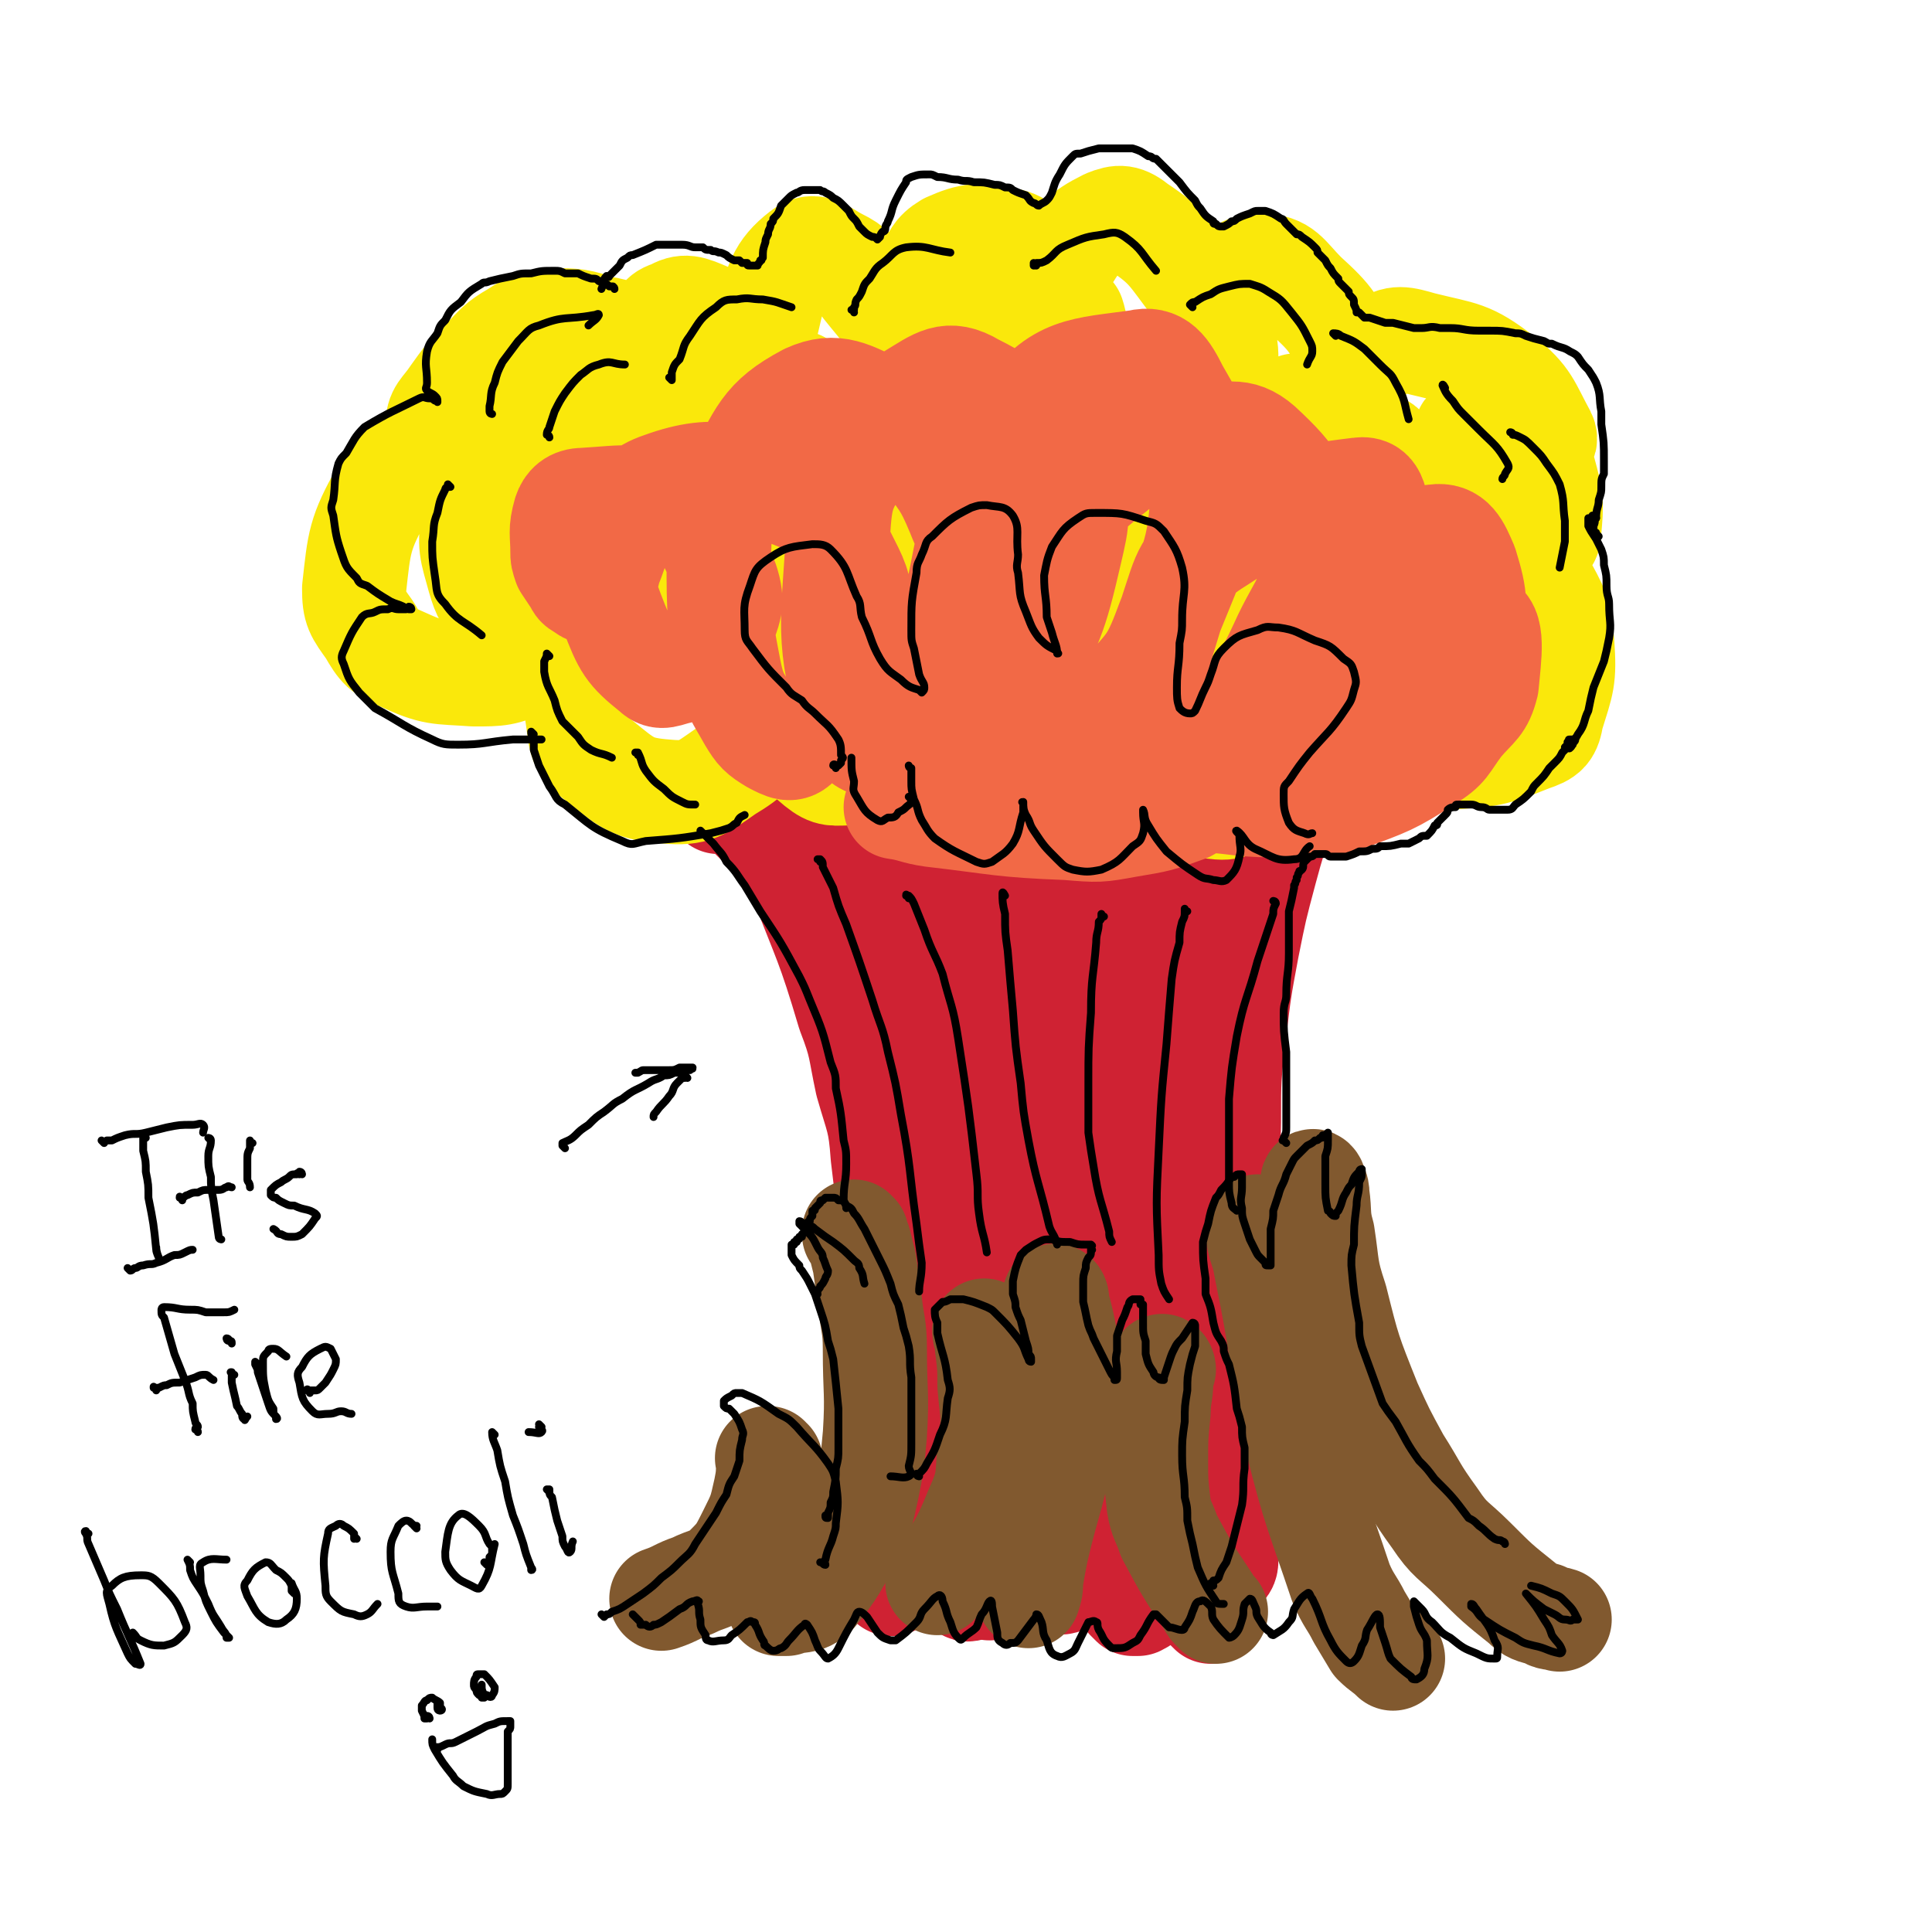 <svg viewBox='0 0 742 742' version='1.1' xmlns='http://www.w3.org/2000/svg' xmlns:xlink='http://www.w3.org/1999/xlink'><g fill='none' stroke='#CF2233' stroke-width='40' stroke-linecap='round' stroke-linejoin='round'><path d='M276,308c0,0 -1,-1 -1,-1 0,0 0,0 0,0 3,1 3,0 5,1 2,0 2,1 4,2 2,1 2,1 4,3 2,2 2,2 4,4 3,3 3,2 5,5 6,9 7,9 12,19 6,9 6,10 10,20 3,8 3,8 6,16 2,5 2,5 3,11 2,6 2,6 4,11 3,14 3,14 5,28 2,10 2,10 3,21 1,7 1,7 2,14 1,16 1,16 2,32 1,17 1,17 2,35 1,6 1,6 1,12 1,9 1,9 2,18 0,5 0,5 1,10 0,2 0,2 0,4 0,1 -1,1 -1,2 '/><path d='M294,313c0,0 -1,0 -1,-1 0,0 1,0 2,1 1,0 1,1 1,2 3,3 3,3 4,6 4,8 4,8 7,15 10,26 11,26 19,53 5,13 4,13 7,27 4,14 5,14 6,28 4,33 4,33 6,66 1,10 0,11 0,21 0,10 0,10 0,20 -1,17 -1,17 -3,33 0,6 0,6 -1,12 0,3 1,4 1,5 0,0 0,-1 0,-2 '/><path d='M497,301c0,0 -1,0 -1,-1 0,0 0,-1 -1,-1 -2,0 -3,-1 -5,0 -3,2 -3,3 -5,6 -4,6 -5,5 -7,12 -9,28 -10,28 -17,57 -7,34 -6,34 -11,69 -1,14 -1,14 -1,29 1,15 1,15 3,30 3,22 3,22 6,43 2,12 2,12 4,24 2,9 1,9 3,17 2,8 2,7 4,15 '/><path d='M510,282c0,0 -1,0 -1,-1 0,0 0,1 0,1 -2,1 -3,1 -4,3 -3,3 -3,2 -5,6 -4,10 -4,10 -7,21 -4,11 -4,11 -7,22 -4,15 -4,15 -7,30 -3,16 -3,16 -5,33 -2,17 -2,17 -2,34 -1,37 0,37 0,73 1,12 1,12 1,25 0,10 0,10 0,21 0,13 1,13 0,26 0,11 0,11 -2,22 0,3 0,3 -2,5 -2,1 -2,1 -4,1 '/><path d='M345,340c0,0 -1,-1 -1,-1 6,11 8,12 14,24 6,13 6,13 11,26 4,14 3,14 6,28 3,15 4,15 7,29 3,18 4,18 5,35 2,40 2,40 1,80 0,13 -1,13 -3,26 -1,8 -1,8 -3,16 -1,3 -1,3 -2,7 '/><path d='M365,313c0,-1 -1,-1 -1,-1 0,-1 0,0 0,0 1,0 1,0 2,0 2,2 3,2 4,5 4,6 4,5 7,12 8,18 9,18 15,37 11,38 10,38 18,76 3,18 4,18 5,35 1,40 1,40 -1,80 0,9 -1,9 -3,19 -1,6 -1,7 -4,12 -1,3 -3,6 -4,4 -3,-6 -2,-9 -4,-19 '/><path d='M414,336c0,0 -1,-1 -1,-1 0,0 0,0 0,1 2,10 2,10 3,20 2,12 2,12 3,25 2,19 2,19 3,38 1,21 1,21 2,42 4,44 3,44 7,89 1,11 2,10 4,21 2,7 2,7 4,13 1,2 2,7 2,5 2,-8 1,-12 1,-24 -1,-13 -2,-13 -3,-26 -4,-35 -5,-35 -8,-70 -3,-43 -3,-43 -5,-87 0,-13 0,-13 1,-26 0,-11 -1,-11 2,-21 4,-14 5,-15 11,-28 1,-2 3,-3 4,-2 2,4 2,6 2,12 1,15 1,15 0,30 -2,31 -2,31 -5,61 -1,13 -1,13 -3,27 -1,9 -1,9 -2,19 -1,6 -1,6 -1,13 0,1 1,2 1,2 0,-3 0,-4 0,-8 0,-35 0,-35 1,-70 0,-21 -1,-21 2,-42 5,-30 5,-31 12,-60 2,-4 4,-8 6,-8 1,0 0,4 0,7 -1,9 -1,9 -3,17 -7,28 -6,28 -15,55 -6,17 -8,17 -16,33 -3,7 -4,6 -8,12 -2,4 -2,5 -5,7 -1,1 -3,0 -4,-2 -10,-21 -9,-22 -18,-44 -5,-12 -5,-13 -10,-25 -5,-11 -4,-12 -12,-22 -10,-13 -11,-12 -24,-23 -1,-2 -4,-3 -4,-2 -1,4 0,7 2,12 3,5 4,5 7,9 8,12 10,11 16,24 12,23 11,24 20,48 4,11 4,11 7,22 3,19 2,20 4,39 1,4 1,5 0,9 0,2 0,2 -1,4 0,1 0,1 -1,1 -5,-6 -6,-7 -11,-14 -9,-16 -8,-16 -15,-33 -6,-11 -6,-11 -11,-22 -6,-16 -6,-17 -12,-33 -4,-8 -4,-8 -7,-16 -3,-7 -5,-13 -7,-15 -1,-1 -1,5 0,10 6,26 7,26 14,52 5,20 6,20 12,39 12,43 13,42 25,85 3,10 3,10 6,21 1,7 2,7 2,14 1,4 1,6 0,8 0,1 -1,-1 -1,-2 -4,-8 -4,-8 -7,-16 -3,-9 -3,-9 -5,-18 -9,-39 -10,-39 -17,-78 -3,-20 -2,-20 -3,-40 0,-2 1,-5 1,-4 2,7 3,9 4,19 3,12 2,12 4,25 2,14 2,14 3,28 1,14 1,14 1,27 0,26 0,26 -1,51 0,8 0,8 -2,16 -1,8 -1,8 -4,15 0,1 0,3 -1,2 -1,-2 0,-4 -1,-7 0,-5 0,-5 -1,-11 0,-14 0,-14 0,-28 0,-2 0,-2 0,-3 1,0 1,0 0,1 0,3 1,3 0,5 -1,14 -1,14 -3,27 -2,6 -2,6 -4,13 -1,6 -1,5 -3,11 -2,5 -2,5 -3,9 -2,4 -2,5 -3,8 0,1 1,0 1,-1 2,-2 2,-2 3,-4 7,-14 6,-15 13,-29 2,-5 2,-5 6,-10 1,-2 3,-5 4,-4 3,6 3,9 4,18 1,7 0,7 -1,14 0,9 -2,14 -1,18 1,2 4,-3 6,-6 3,-6 2,-6 5,-13 3,-7 2,-7 6,-14 2,-6 2,-7 5,-11 2,-3 4,-4 6,-3 2,1 1,3 1,7 1,5 1,5 2,11 0,6 0,6 1,11 0,5 0,5 1,9 1,3 1,4 3,6 0,1 1,1 2,0 2,0 2,-1 3,-2 1,-3 1,-3 3,-7 2,-7 1,-8 4,-15 1,-2 2,-5 3,-5 1,1 1,4 2,8 3,11 3,12 7,23 1,3 1,3 2,5 1,1 1,1 2,2 1,0 2,0 2,0 2,-1 2,-1 2,-3 2,-10 1,-10 1,-20 0,-4 -1,-7 0,-7 2,0 4,4 8,9 2,3 2,4 4,8 4,5 4,5 8,10 1,2 1,2 2,3 2,2 2,2 3,3 '/></g>
<g fill='none' stroke='#FAE80B' stroke-width='40' stroke-linecap='round' stroke-linejoin='round'><path d='M253,139c0,0 0,-1 -1,-1 0,0 1,1 1,1 -4,-3 -5,-4 -10,-7 -5,-4 -5,-5 -12,-6 -9,-3 -10,-3 -19,-3 -7,1 -8,1 -14,5 -7,4 -7,5 -13,11 -6,6 -6,6 -11,13 -4,6 -6,6 -6,12 -1,9 -2,12 3,19 5,6 8,6 16,8 3,0 4,-1 7,-3 3,-2 5,-2 5,-4 -1,-6 -2,-11 -8,-13 -11,-3 -15,-3 -26,1 -10,5 -12,7 -18,17 -9,16 -9,19 -11,37 0,8 1,9 6,16 4,7 5,8 12,11 13,6 14,5 28,6 10,0 11,0 21,-4 19,-7 21,-6 36,-17 6,-5 7,-9 7,-14 0,-2 -3,-1 -6,-1 -5,1 -5,1 -9,3 -4,4 -7,4 -8,9 -4,20 -4,22 -1,42 1,8 1,10 8,15 11,9 13,11 26,12 11,1 13,-1 23,-8 10,-6 11,-8 17,-17 2,-3 2,-4 1,-8 -1,-5 -2,-6 -5,-10 0,-1 -2,0 -2,1 0,3 0,5 2,8 10,13 10,14 22,24 5,4 6,3 13,3 7,1 8,2 14,-1 11,-3 13,-3 21,-11 5,-4 5,-6 4,-11 -1,-8 -3,-10 -9,-15 -2,-3 -6,-3 -7,-1 -1,2 0,5 3,8 6,10 7,10 15,19 5,5 5,5 10,9 9,5 10,7 20,7 10,1 12,0 22,-5 5,-3 5,-4 6,-9 3,-8 2,-9 2,-17 0,-6 0,-6 -2,-11 -1,-4 -1,-6 -3,-7 -1,-1 -3,1 -3,3 2,8 2,9 7,18 7,14 6,17 17,27 8,8 11,9 23,10 7,1 8,-2 13,-6 4,-3 4,-5 6,-10 1,-6 2,-7 0,-13 -3,-13 -5,-14 -11,-26 0,-1 -3,-2 -3,-1 1,4 2,6 4,11 3,6 3,6 7,10 11,10 11,11 23,17 5,3 6,3 11,1 7,-2 9,-3 13,-9 2,-2 0,-4 -2,-7 -2,-7 -2,-8 -5,-13 0,-1 0,0 1,1 1,4 1,4 4,7 8,9 8,9 17,16 5,3 5,4 11,3 16,-1 17,-1 32,-7 6,-2 7,-3 8,-9 4,-13 5,-14 4,-28 -1,-12 -2,-13 -8,-24 -5,-10 -6,-10 -13,-17 -2,-2 -2,-1 -5,-2 0,0 -1,1 -1,1 0,2 1,3 2,5 2,1 2,2 4,3 5,0 6,0 11,-3 3,-2 5,-2 5,-6 1,-11 1,-12 -2,-23 -2,-6 -2,-8 -7,-10 -9,-5 -16,-6 -22,-6 -3,1 1,6 4,8 7,4 9,3 18,3 3,0 3,-2 5,-4 2,-2 3,-3 2,-5 -6,-11 -6,-14 -16,-22 -13,-10 -15,-9 -31,-13 -7,-2 -10,-3 -15,1 -16,13 -16,16 -28,32 -2,2 -1,4 0,4 3,1 5,2 6,-1 7,-8 8,-9 11,-20 1,-5 1,-6 -1,-10 -7,-14 -7,-15 -18,-25 -7,-7 -8,-11 -17,-11 -8,0 -9,4 -15,10 -4,4 -3,5 -4,10 -1,9 -1,10 1,18 1,2 2,1 3,1 1,0 2,0 2,-1 0,-6 0,-7 -2,-13 -4,-9 -4,-10 -10,-17 -10,-13 -10,-15 -22,-23 -5,-4 -7,-4 -12,-2 -10,5 -11,7 -17,17 -9,15 -7,16 -12,33 -1,4 -2,6 0,9 2,3 4,5 7,4 5,-2 7,-4 10,-10 3,-4 3,-5 1,-9 -6,-15 -7,-15 -17,-28 -4,-6 -5,-8 -11,-9 -10,-2 -13,-2 -22,2 -5,3 -5,5 -8,10 -5,14 -4,14 -7,28 -1,3 -1,4 0,7 0,1 1,3 1,2 -1,-3 0,-5 -3,-9 -6,-12 -7,-12 -15,-22 -4,-6 -4,-7 -10,-10 -6,-3 -9,-7 -14,-3 -9,7 -10,12 -13,25 -3,12 -1,14 1,26 1,3 3,3 6,5 0,0 1,-1 1,-1 -3,-6 -4,-6 -8,-11 -4,-4 -4,-4 -8,-8 -8,-7 -7,-9 -15,-12 -7,-3 -9,-4 -14,-1 -4,1 -5,3 -5,8 -3,18 -2,19 -1,37 0,6 0,6 1,12 1,4 2,6 2,7 -1,0 -2,-2 -4,-4 -6,-7 -5,-7 -11,-14 -4,-5 -4,-6 -9,-9 -7,-5 -9,-8 -16,-7 -11,2 -15,4 -22,13 -9,14 -8,17 -11,35 -2,12 -1,13 2,24 2,7 3,8 7,12 2,1 3,0 5,-1 3,-2 4,-2 5,-5 2,-13 1,-14 0,-28 -1,-9 -9,-19 -3,-18 21,2 39,31 57,23 16,-6 7,-26 10,-50 0,-3 -3,-5 -4,-3 -8,11 -11,13 -14,29 -6,29 -6,32 -3,60 0,6 4,10 10,10 11,0 16,-2 26,-11 11,-10 9,-13 15,-27 5,-11 5,-12 7,-23 3,-12 3,-12 4,-25 1,-9 2,-18 1,-18 -2,0 -5,8 -7,18 -7,32 -7,32 -11,64 -1,14 -6,17 -1,28 4,7 11,10 18,7 8,-2 7,-8 12,-17 6,-12 6,-12 10,-26 5,-15 6,-15 9,-32 5,-27 5,-34 8,-56 0,-2 -1,4 -1,7 -2,11 -1,11 -4,23 -5,25 -6,25 -11,50 -5,26 -7,26 -8,52 -1,4 2,9 5,7 16,-10 20,-14 34,-32 10,-14 8,-16 14,-32 6,-18 6,-18 9,-36 3,-15 5,-24 3,-30 0,-3 -5,4 -7,11 -6,12 -5,13 -8,26 -7,29 -10,29 -14,58 -2,13 -2,16 2,28 2,4 5,4 9,4 6,1 8,1 11,-3 14,-19 17,-20 23,-43 11,-41 7,-43 11,-87 1,-7 0,-12 -1,-15 -1,-1 -2,3 -3,7 -3,21 -3,21 -6,43 -4,32 -8,33 -8,65 1,14 2,22 10,27 5,3 9,-3 16,-10 7,-6 8,-7 11,-16 9,-24 10,-24 15,-49 3,-16 0,-39 0,-33 0,15 -1,39 0,77 0,10 -1,11 2,21 3,7 6,9 12,12 2,1 4,-2 6,-5 11,-25 10,-26 19,-52 4,-15 3,-15 6,-29 3,-12 0,-20 5,-23 3,-2 7,6 10,13 4,13 3,14 3,27 -1,30 -2,30 -6,60 -1,7 -3,14 -4,14 -1,1 -1,-6 1,-12 4,-23 4,-23 10,-45 4,-16 5,-16 11,-32 2,-5 2,-8 6,-10 2,-1 4,1 6,4 4,8 5,8 7,18 7,33 5,33 10,67 1,7 0,9 2,14 0,1 2,0 3,-1 1,-11 1,-11 1,-22 0,-22 -1,-22 -1,-44 0,-9 -1,-9 1,-18 0,-4 0,-7 4,-9 4,-1 7,0 11,4 6,5 5,6 8,13 4,9 4,9 5,18 2,17 3,18 2,35 -1,4 -1,6 -4,7 -8,3 -10,3 -19,1 -8,-1 -8,-2 -15,-7 -15,-10 -15,-9 -28,-21 -20,-20 -20,-21 -38,-42 -8,-9 -9,-9 -15,-19 -6,-9 -8,-10 -10,-20 -1,-3 2,-6 5,-6 4,1 6,3 8,8 5,9 8,13 6,20 -1,4 -5,3 -11,3 -21,2 -22,4 -42,1 -17,-2 -18,-3 -33,-10 -9,-4 -11,-4 -17,-12 -7,-10 -8,-13 -9,-23 0,-3 5,-5 8,-3 17,13 22,14 32,33 8,16 7,20 5,38 -1,11 -3,13 -12,20 -25,20 -26,22 -56,34 -22,9 -23,6 -47,8 -10,1 -10,0 -20,-3 -11,-3 -11,-3 -21,-8 -4,-2 -5,-2 -6,-6 -2,-5 -2,-8 2,-12 5,-5 8,-5 16,-7 8,-1 9,-1 17,0 10,2 12,1 19,6 11,9 18,12 19,23 0,10 -9,10 -17,21 '/></g>
<g fill='none' stroke='#F26946' stroke-width='40' stroke-linecap='round' stroke-linejoin='round'><path d='M229,228c0,0 -1,-1 -1,-1 0,0 1,1 0,1 -1,-1 -2,0 -4,-2 -2,-1 -2,-1 -3,-3 -2,-3 -2,-3 -4,-6 -1,-3 -1,-3 -1,-5 0,-7 -1,-8 1,-15 1,-3 3,-5 7,-5 17,-1 21,-3 36,5 13,7 13,12 19,26 3,9 1,11 -2,20 -2,5 -3,5 -7,9 -4,4 -4,4 -9,6 -5,1 -7,3 -10,0 -10,-8 -11,-10 -16,-23 -3,-8 -3,-9 -1,-17 7,-17 5,-27 20,-32 22,-8 31,-3 54,6 12,5 10,10 16,21 5,10 6,11 7,22 2,10 3,12 -1,20 -8,17 -10,19 -23,30 -3,4 -6,2 -10,0 -5,-3 -6,-4 -9,-9 -5,-9 -6,-9 -8,-19 -4,-21 -4,-21 -4,-42 1,-15 -1,-17 6,-29 10,-19 11,-25 28,-34 11,-5 17,-1 29,5 10,5 9,8 15,17 8,11 9,11 14,23 5,13 9,14 7,27 -3,27 -5,29 -16,54 -3,7 -5,10 -12,10 -9,-1 -17,0 -20,-10 -10,-33 -7,-38 -5,-75 1,-16 3,-16 11,-30 6,-12 7,-14 17,-21 10,-6 14,-10 24,-4 20,10 23,16 35,36 6,12 5,15 2,28 -6,26 -7,27 -20,52 -6,12 -9,19 -19,22 -5,2 -9,-5 -11,-12 -3,-12 -2,-14 2,-26 12,-45 6,-52 30,-88 13,-19 23,-18 44,-21 8,-2 11,3 15,11 9,16 12,18 10,36 -1,29 -5,30 -15,57 -5,13 -7,13 -16,24 -6,8 -6,9 -15,14 -8,4 -12,5 -19,2 -6,-1 -6,-5 -7,-11 -3,-11 -2,-12 0,-24 2,-16 0,-17 8,-31 12,-21 13,-23 32,-38 12,-10 14,-8 30,-11 11,-1 16,-4 24,3 14,13 17,18 20,38 2,19 -4,21 -12,39 -6,13 -7,13 -16,24 -7,9 -6,12 -16,17 -7,4 -16,8 -18,2 -3,-21 0,-30 8,-56 5,-15 5,-19 18,-27 23,-15 29,-17 54,-20 7,-1 6,6 8,13 3,10 5,11 3,21 -6,23 -6,24 -18,45 -9,16 -12,17 -24,29 -2,1 -3,-1 -3,-3 -1,-7 -2,-7 0,-14 11,-28 8,-34 27,-56 12,-14 19,-15 36,-17 7,-1 9,4 12,11 4,13 4,16 1,30 -2,11 -4,11 -9,21 -6,10 -6,10 -13,19 -5,6 -5,6 -11,11 -3,2 -7,5 -7,3 -2,-8 -1,-13 2,-24 3,-10 3,-12 11,-19 13,-12 20,-20 31,-19 6,1 4,13 3,24 -2,8 -4,8 -10,15 -6,8 -5,9 -13,14 -14,9 -15,9 -31,15 -7,3 -7,2 -14,2 -16,0 -16,1 -32,-1 -12,-1 -12,-2 -23,-4 -7,-2 -7,-3 -14,-4 -16,-3 -16,-3 -31,-6 -14,-2 -14,-1 -28,-3 -1,0 -2,-1 -2,-1 0,-1 1,-1 3,-1 21,2 21,2 41,6 11,1 11,1 21,4 11,3 14,3 21,8 1,1 -1,3 -3,4 -11,4 -11,4 -23,6 -11,2 -11,2 -23,1 -26,-1 -26,-2 -52,-5 -7,-1 -7,-2 -14,-3 '/></g>
<g fill='none' stroke='#81592F' stroke-width='40' stroke-linecap='round' stroke-linejoin='round'><path d='M329,474c0,0 -1,0 -1,-1 0,0 0,1 0,1 1,1 1,1 2,3 1,4 1,4 2,8 1,7 1,7 2,14 1,10 2,10 2,19 0,17 1,17 0,33 -1,11 -1,11 -3,21 -2,9 -2,10 -6,18 -6,11 -6,12 -14,22 -4,4 -6,2 -11,4 -1,0 -2,0 -3,0 '/><path d='M406,499c0,-1 -1,-2 -1,-1 1,2 1,3 2,6 1,4 1,4 2,9 0,9 0,9 0,18 0,11 1,11 -1,21 -3,22 -5,22 -10,44 -1,5 -1,5 -2,11 0,3 0,3 -1,6 '/><path d='M447,526c0,-1 -1,-2 -1,-1 0,1 1,2 0,5 0,6 -1,6 -1,12 -1,10 -1,10 -1,19 0,8 0,8 1,17 1,6 2,6 4,12 7,13 7,13 15,25 1,2 1,2 3,4 '/><path d='M484,472c-1,0 -1,-1 -1,-1 0,0 0,1 0,1 0,1 0,1 0,2 1,6 2,6 3,12 4,20 4,20 7,40 3,13 1,14 5,27 7,28 8,28 17,55 3,7 4,7 7,13 3,5 3,5 6,10 3,3 4,3 7,6 '/><path d='M505,455c0,-1 -1,-2 -1,-1 1,1 2,2 2,5 1,7 0,8 2,15 2,13 1,13 5,25 5,20 5,20 13,40 5,11 5,11 11,22 7,11 6,11 14,22 6,9 7,8 15,16 9,9 9,9 19,17 3,3 4,3 8,4 3,2 3,1 6,2 '/><path d='M379,512c-1,0 -1,-1 -1,-1 0,2 1,3 1,6 1,8 1,8 1,15 1,12 2,12 0,24 -1,12 0,13 -5,24 -6,15 -7,14 -15,28 '/><path d='M296,561c-1,0 -1,-1 -1,-1 -1,0 0,0 0,0 0,6 0,7 -1,12 -2,9 -2,9 -6,17 -4,8 -4,8 -10,14 -5,4 -6,3 -12,6 -6,2 -6,3 -12,5 '/></g>
<g fill='none' stroke='#000000' stroke-width='3' stroke-linecap='round' stroke-linejoin='round'><path d='M217,441c0,0 -1,-1 -1,-1 0,0 0,0 0,0 0,0 0,0 0,0 0,0 0,0 0,-1 2,-1 3,-1 5,-3 2,-2 2,-2 5,-4 3,-3 3,-3 6,-5 4,-3 3,-3 7,-5 5,-4 5,-3 10,-6 3,-2 3,-1 6,-3 2,0 2,0 4,-1 2,0 2,0 4,-1 0,0 0,0 1,0 1,0 1,0 1,0 0,0 0,0 0,0 1,-1 1,-1 1,-1 0,0 0,0 0,0 0,1 0,0 -1,0 0,0 1,0 1,0 -1,0 -1,0 -2,0 -2,0 -2,0 -3,0 -2,1 -2,1 -4,1 -2,0 -2,0 -4,0 -3,0 -3,0 -5,0 -2,0 -1,0 -3,1 0,0 0,0 -1,0 0,0 0,0 0,0 '/><path d='M264,414c-1,-1 -1,-2 -1,-1 -1,0 0,0 0,1 0,0 -1,-1 -1,0 -1,1 -1,1 -2,2 -2,2 -1,3 -3,5 -2,3 -3,3 -5,6 -1,1 -1,1 -1,2 '/><path d='M56,437c0,0 -1,-1 -1,-1 0,0 0,1 0,2 0,2 0,2 0,4 1,4 1,4 1,8 1,5 1,5 1,10 2,10 2,10 3,20 0,1 1,3 1,3 0,0 -1,-2 -1,-4 '/><path d='M40,439c0,0 -1,-1 -1,-1 0,0 0,0 1,1 0,0 0,0 0,0 0,-1 0,0 1,-1 1,0 1,0 2,0 2,-1 2,-1 5,-2 4,-1 4,0 8,-1 4,-1 4,-1 8,-2 5,-1 5,-1 10,-1 2,0 3,-1 4,0 1,1 0,2 0,3 '/><path d='M50,488c0,0 -1,-1 -1,-1 0,0 1,1 1,1 1,0 1,-1 2,-1 1,0 1,-1 3,-1 3,-1 3,0 5,-1 4,-1 4,-2 7,-3 2,0 2,0 4,-1 2,-1 2,-1 3,-1 '/><path d='M81,438c0,0 -1,-1 -1,-1 0,0 1,0 1,1 0,3 -1,3 -1,6 0,4 0,4 1,8 0,4 0,4 1,9 1,7 1,7 2,14 0,1 1,1 1,1 0,0 0,0 0,0 '/><path d='M70,461c0,-1 -1,-1 -1,-1 0,-1 0,0 1,0 1,0 1,-1 2,-1 2,-1 2,-1 4,-1 2,-1 2,-1 4,-1 2,0 2,0 4,0 2,0 2,-1 3,-1 1,-1 1,0 2,0 '/><path d='M97,439c-1,0 -1,-1 -1,-1 0,0 0,0 0,1 0,1 0,1 0,2 -1,2 -1,2 -1,5 0,2 0,2 0,4 0,2 0,2 0,3 0,1 1,1 1,3 '/><path d='M116,451c0,0 0,-1 -1,-1 0,0 0,0 0,1 0,0 -1,-1 -1,0 -2,0 -2,0 -3,1 -1,1 -2,1 -3,2 -2,1 -2,1 -4,3 0,0 0,1 0,2 1,1 1,1 2,1 1,1 1,1 3,2 2,1 2,1 4,1 4,2 5,1 8,3 1,1 1,1 0,2 -2,3 -2,3 -5,6 -2,1 -2,1 -4,1 -2,0 -2,0 -4,-1 -2,0 -1,-1 -3,-2 '/><path d='M76,550c0,-1 -1,-1 -1,-1 0,-1 1,-1 1,-1 0,-1 -1,-1 -1,-2 -1,-4 -1,-4 -1,-7 -2,-4 -1,-4 -3,-9 -2,-5 -2,-5 -4,-10 -2,-7 -2,-7 -4,-14 -1,-1 -1,-1 -1,-3 0,0 0,-1 1,-1 5,0 5,1 10,1 3,0 3,0 6,1 3,0 3,0 7,0 2,0 2,0 4,-1 '/><path d='M60,534c0,-1 -1,-1 -1,-1 0,-1 0,0 0,0 1,0 1,0 2,0 2,-1 2,-1 3,-1 2,-1 2,-1 5,-1 3,-1 3,-1 6,-2 2,-1 2,-1 4,-1 1,0 1,1 3,2 '/><path d='M90,528c-1,0 -1,-1 -1,-1 -1,0 0,0 0,0 0,1 0,1 0,1 0,2 0,2 0,3 1,5 1,4 2,9 1,1 1,2 2,3 0,1 0,2 1,2 0,1 0,0 1,-1 '/><path d='M88,515c0,0 -1,-1 -1,-1 0,0 0,1 1,1 0,0 -1,-1 -1,-1 1,0 1,1 1,1 1,0 1,0 1,1 '/><path d='M99,524c0,0 -1,-1 -1,-1 0,0 0,1 0,1 1,2 1,2 1,3 1,3 1,3 2,6 1,3 1,3 2,6 1,3 1,3 3,5 0,0 0,1 0,1 1,0 0,-1 0,-1 -1,-1 -1,-1 -1,-3 -2,-3 -2,-3 -3,-7 -1,-5 -1,-5 -1,-11 0,-2 0,-2 2,-4 0,-1 1,-1 2,-1 2,0 2,1 5,3 '/><path d='M119,535c0,-1 -1,-1 -1,-1 0,-1 0,0 1,0 1,0 1,0 2,0 1,0 1,0 2,-1 1,-1 1,-1 2,-2 2,-3 2,-3 3,-5 1,-2 1,-2 1,-4 -1,-2 -1,-2 -2,-4 -2,-1 -2,-1 -4,0 -4,2 -5,3 -7,7 -2,2 -2,3 -1,6 1,6 1,7 5,11 2,2 3,1 6,1 3,0 3,-1 5,-1 2,0 2,1 4,1 '/><path d='M34,589c-1,0 -1,-1 -1,-1 -1,0 0,1 0,1 1,2 0,2 1,4 3,7 3,7 6,14 2,5 2,5 5,11 4,10 5,11 9,21 0,1 -1,0 -2,0 -2,-2 -2,-2 -3,-4 -4,-9 -5,-10 -7,-19 -1,-4 -2,-5 1,-7 3,-3 5,-4 11,-4 3,0 4,0 7,3 6,6 7,7 10,15 1,2 1,3 -1,5 -3,3 -3,3 -7,4 -4,0 -5,0 -9,-2 -2,-1 -1,-1 -3,-3 '/><path d='M73,600c0,0 -1,-1 -1,-1 0,0 0,0 0,0 1,2 1,2 1,4 1,3 1,3 3,6 2,3 2,3 4,7 2,5 2,4 5,9 1,2 2,2 2,4 1,0 1,0 1,0 0,0 0,0 0,0 -1,-1 -1,-1 -2,-2 -3,-4 -3,-4 -5,-8 -2,-4 -2,-4 -3,-8 -1,-3 -1,-3 -1,-6 0,-3 -1,-4 1,-5 3,-2 5,-1 9,-1 '/><path d='M113,612c0,0 -1,-1 -1,-1 0,-1 0,-1 0,-2 -1,-2 -1,-2 -2,-3 -2,-2 -2,-2 -4,-3 -2,-2 -2,-3 -4,-3 -4,2 -5,3 -7,7 -2,2 -1,3 0,6 3,5 3,7 8,10 3,1 5,1 7,-1 3,-2 4,-4 4,-8 0,-3 -1,-3 -2,-6 '/><path d='M137,591c0,0 -1,-1 -1,-1 0,0 0,1 0,1 0,-1 0,-2 0,-2 -2,-2 -2,-2 -4,-3 -1,-1 -2,-1 -3,0 -2,1 -3,1 -3,3 -2,9 -2,10 -1,20 0,3 0,4 2,6 4,4 4,4 9,5 2,1 3,1 5,0 2,-1 2,-2 4,-4 '/><path d='M160,587c0,0 -1,-1 -1,-1 0,0 1,1 1,0 -2,0 -2,-2 -4,-2 -1,0 -2,1 -3,2 -2,5 -3,5 -3,10 0,8 1,8 3,16 0,3 0,4 3,5 3,1 4,0 8,0 2,0 2,0 4,0 '/><path d='M187,601c0,0 -1,-1 -1,-1 0,0 1,1 1,0 1,0 1,-1 1,-2 1,-1 1,-1 1,-2 0,-2 0,-2 -1,-3 -2,-3 -1,-4 -4,-7 -3,-3 -6,-6 -8,-4 -4,3 -4,7 -5,14 0,3 0,4 2,7 3,4 4,4 8,6 2,1 3,2 4,0 4,-7 3,-8 5,-16 '/><path d='M190,551c0,0 -1,-1 -1,-1 0,3 1,4 2,7 1,6 1,6 3,12 1,6 1,6 3,13 2,5 2,5 4,11 1,4 1,4 3,9 0,0 0,1 0,1 1,0 0,-1 0,-1 '/><path d='M211,573c0,0 -1,-1 -1,-1 0,0 0,0 1,0 0,2 0,2 1,3 1,5 1,5 2,9 1,3 1,3 2,6 0,2 0,2 1,4 1,1 1,3 2,2 1,-1 0,-2 1,-4 '/><path d='M208,548c0,0 0,0 -1,-1 0,0 1,1 1,1 0,0 -1,0 -1,0 0,1 2,1 1,2 -1,1 -2,0 -5,0 '/><path d='M165,660c0,0 0,-1 -1,-1 0,0 1,1 1,1 0,0 -1,-1 -1,0 0,0 0,0 0,0 0,0 -1,0 -1,0 0,-1 0,-1 -1,-3 0,-1 0,-1 0,-2 1,-1 1,-2 2,-2 1,-1 1,-1 2,-1 1,1 2,1 3,2 0,0 0,1 0,2 1,0 1,1 0,1 0,0 -1,0 -1,-1 0,-1 0,-1 0,-2 '/><path d='M186,652c0,0 -1,-1 -1,-1 0,0 1,1 1,1 0,0 0,0 -1,0 0,-1 0,-1 -1,-1 -1,-1 -1,-1 -1,-2 -1,-1 -1,-1 -1,-2 0,-1 0,-2 1,-3 0,-1 0,-1 1,-1 1,0 1,0 2,0 2,2 2,2 4,5 0,1 0,2 -1,3 0,1 -1,1 -2,0 -1,0 -1,0 -1,0 -1,-2 -1,-2 -1,-4 '/><path d='M168,672c0,0 -1,-1 -1,-1 0,0 0,0 1,0 0,0 0,0 0,0 1,0 1,0 3,-1 2,-1 2,0 4,-1 2,-1 2,-1 4,-2 2,-1 2,-1 4,-2 4,-2 3,-2 7,-3 2,-1 2,-1 5,-1 0,0 0,0 1,0 0,0 0,0 0,0 0,1 0,1 0,1 0,1 0,1 0,1 0,1 0,1 -1,2 0,1 0,1 0,3 0,2 0,2 0,4 0,4 0,4 0,8 0,3 0,3 0,5 0,2 0,2 -1,3 -1,1 -1,1 -2,1 -2,0 -3,1 -5,0 -5,-1 -5,-1 -9,-3 -2,-2 -3,-2 -4,-4 -4,-5 -4,-5 -7,-10 -1,-2 -1,-2 -1,-4 '/><path d='M236,111c0,-1 -1,-1 -1,-1 0,0 1,0 0,0 0,0 0,0 -1,0 -1,-1 -1,-1 -2,-1 -1,-1 -1,-1 -2,-1 -1,-1 -1,-1 -3,-1 -3,-1 -3,-1 -5,-2 -3,0 -3,0 -5,0 -2,-1 -2,-1 -4,-1 -5,0 -5,0 -9,1 -4,0 -4,0 -7,1 -5,1 -5,1 -9,2 -2,1 -2,0 -3,1 -5,3 -5,3 -8,7 -4,3 -4,3 -6,7 -2,2 -2,2 -3,5 -2,3 -3,3 -4,7 -1,6 0,6 0,12 0,2 -1,2 0,3 1,1 2,1 3,2 1,1 1,1 1,2 0,0 0,0 0,0 0,0 0,0 0,0 0,1 0,0 0,0 0,0 0,0 0,0 -1,0 -1,0 -2,-1 -1,0 -1,0 -1,0 -2,0 -2,-1 -4,0 -10,5 -11,5 -21,11 -4,4 -4,5 -7,10 -2,2 -2,2 -3,4 -2,7 -1,7 -2,14 -1,3 -1,3 0,6 1,7 1,8 3,14 2,6 2,6 6,10 1,2 1,2 4,3 4,3 4,3 9,6 2,1 3,1 5,2 1,1 1,0 2,1 0,0 0,0 1,0 0,0 0,0 0,0 0,0 0,-1 -1,-1 0,0 0,1 -1,1 -1,0 -1,0 -3,0 -2,0 -2,-1 -4,0 -3,0 -3,0 -5,1 -2,1 -3,0 -5,2 -4,6 -4,6 -7,13 -1,2 -1,3 0,5 2,6 2,6 6,11 3,3 3,3 6,6 11,6 11,7 22,12 4,2 5,2 10,2 10,0 10,-1 21,-2 3,0 3,0 7,0 2,0 2,0 4,0 '/><path d='M205,282c0,0 -1,-1 -1,-1 0,1 0,1 1,3 0,2 0,2 0,4 1,3 1,3 2,6 2,4 2,4 4,8 3,4 2,5 6,7 10,8 10,9 22,14 4,2 4,1 9,0 13,-1 13,-1 25,-3 4,-1 4,-1 7,-2 2,-1 1,-1 3,-2 1,-2 1,-2 3,-3 '/><path d='M270,320c0,0 -1,-1 -1,-1 0,0 0,0 1,1 0,0 0,0 1,1 1,1 1,1 3,3 3,4 3,3 5,7 4,4 4,5 7,9 3,5 3,5 6,10 8,12 8,12 15,25 2,4 2,4 4,9 5,12 5,12 8,24 2,5 2,5 2,10 2,9 2,10 3,20 1,4 1,4 1,9 0,7 -1,7 -1,14 0,1 1,1 1,3 '/><path d='M315,331c0,0 0,-1 -1,-1 0,0 1,0 1,0 0,0 0,0 0,0 1,1 1,1 1,3 2,4 2,4 4,8 2,7 2,7 5,14 5,14 5,14 10,29 3,10 4,10 6,20 3,12 3,12 5,24 4,21 3,21 6,42 1,8 1,8 2,15 0,6 -1,7 -1,11 0,0 0,-1 0,-1 '/><path d='M349,345c0,-1 -1,-1 -1,-1 0,-1 0,0 1,0 0,0 0,0 0,0 1,1 1,1 2,3 2,5 2,5 4,10 3,9 4,9 7,17 3,12 4,12 6,25 4,26 4,26 7,52 1,8 0,8 1,15 1,8 2,8 3,15 '/><path d='M386,344c0,0 -1,-2 -1,-1 0,3 0,4 1,8 0,7 0,7 1,14 1,12 1,12 2,23 1,14 1,14 3,28 1,11 1,11 3,22 3,16 4,16 8,33 1,3 2,3 3,7 '/><path d='M424,352c-1,0 -1,-1 -1,-1 0,0 0,0 0,0 0,1 0,1 0,1 0,1 0,1 -1,2 0,4 -1,4 -1,8 -1,13 -2,13 -2,27 -1,13 -1,14 -1,27 0,10 0,10 0,19 1,7 1,7 2,13 2,13 3,13 6,25 0,2 0,2 1,4 '/><path d='M456,350c0,0 -1,0 -1,-1 0,0 0,1 0,1 0,2 0,2 -1,4 -1,4 -1,4 -1,8 -2,7 -2,7 -3,14 -1,12 -1,12 -2,25 -2,20 -2,20 -3,41 -1,20 -1,20 0,40 0,6 0,6 1,11 1,3 1,3 3,6 '/><path d='M490,347c0,0 -1,-1 -1,-1 0,0 1,0 1,1 0,0 0,0 0,0 -1,2 -1,2 -1,4 -1,3 -1,3 -2,6 -2,6 -2,6 -4,12 -4,15 -5,14 -8,29 -2,12 -2,12 -3,24 0,9 0,9 0,19 0,7 0,7 0,13 0,4 0,4 1,8 0,2 1,2 2,3 '/><path d='M494,439c-1,-1 -1,-1 -1,-1 -1,0 0,0 0,0 0,0 0,0 0,0 0,0 0,0 0,-1 1,-2 1,-2 1,-4 0,-2 0,-2 0,-4 0,-3 0,-3 0,-6 0,-4 0,-4 0,-8 0,-5 0,-5 0,-11 -1,-8 -1,-8 -1,-15 0,-4 1,-4 1,-7 0,-8 1,-8 1,-16 0,-2 0,-2 0,-5 0,-5 0,-5 0,-11 1,-4 1,-4 2,-9 0,-1 0,-1 0,-1 1,-1 0,-1 1,-2 0,0 0,0 0,-1 1,-1 0,-1 1,-2 0,-1 0,0 1,-1 1,-1 0,-2 1,-3 1,-1 1,-1 2,-2 1,0 1,0 2,-1 0,0 0,0 0,0 0,0 0,0 1,0 1,0 1,0 2,0 0,0 0,0 1,0 1,0 1,1 2,1 2,0 2,0 3,0 2,0 2,0 3,0 3,-1 3,-1 5,-2 3,0 3,0 5,-1 2,0 2,0 3,-1 4,0 4,0 8,-1 2,0 2,0 3,0 2,-1 2,-1 4,-2 1,-1 1,-1 3,-1 2,-2 2,-2 3,-4 1,0 1,0 1,-1 2,-2 2,-2 3,-3 1,-1 1,-1 1,-2 1,-1 2,-1 3,-1 0,-1 0,-1 1,-1 3,0 3,0 5,0 2,0 2,1 4,1 2,0 2,1 3,1 4,0 4,0 7,0 2,0 2,-1 3,-2 3,-2 3,-2 6,-5 1,-2 1,-2 2,-3 3,-3 3,-3 5,-6 1,-1 1,-1 2,-2 2,-2 2,-2 3,-4 0,0 0,0 1,-1 0,-1 0,-1 1,-2 0,-1 0,-1 0,-1 1,-1 0,-1 1,-1 0,0 1,0 2,0 0,1 -1,1 -1,2 '/><path d='M613,199c-1,0 -1,-1 -1,-1 -1,0 0,0 0,0 0,1 -1,1 -1,1 -1,0 -1,0 -1,0 0,1 0,1 0,1 0,1 0,1 0,2 1,2 1,2 3,5 1,2 1,2 2,4 1,3 1,3 1,6 1,4 1,4 1,8 0,4 1,4 1,7 0,7 1,7 0,13 -1,5 -1,5 -2,9 -2,5 -2,5 -4,10 -1,4 -1,4 -2,9 -2,4 -1,5 -4,9 -1,2 -1,1 -2,3 -1,1 0,2 -1,2 0,1 -1,0 -2,0 '/><path d='M614,206c0,0 -1,-1 -1,-1 0,0 0,1 0,1 1,0 0,-1 0,-1 0,-1 0,0 -1,-1 0,-1 0,-1 0,-2 1,-2 0,-2 1,-3 0,-4 1,-4 1,-7 1,-3 1,-3 1,-5 0,-3 0,-3 1,-5 0,-3 0,-3 0,-5 0,-7 0,-7 -1,-14 0,-2 0,-2 0,-5 -1,-5 0,-6 -2,-11 -1,-2 -1,-2 -3,-5 -2,-2 -2,-2 -4,-5 -1,-1 -1,-1 -3,-2 -3,-2 -3,-1 -7,-3 -2,0 -1,0 -3,-1 -4,-1 -4,-1 -7,-2 -2,-1 -2,-1 -4,-1 -5,-1 -5,-1 -10,-1 -2,0 -2,0 -4,0 -6,0 -6,-1 -11,-1 -2,0 -2,0 -4,0 -4,-1 -4,0 -7,0 -2,0 -2,0 -3,0 -4,-1 -4,-1 -8,-2 -2,0 -2,0 -3,0 -3,-1 -3,-1 -6,-2 -1,0 -1,0 -2,0 -1,-1 -1,-1 -2,-2 0,0 0,0 -1,0 0,-1 0,-1 -1,-3 0,-2 0,-2 -1,-3 -1,-1 -1,-1 -1,-2 -2,-2 -2,-2 -3,-3 -1,-1 -1,-1 -1,-2 -2,-2 -2,-2 -3,-4 -1,-1 -1,-1 -2,-3 -1,-1 -1,-1 -3,-3 0,-1 0,-1 -1,-2 -2,-2 -2,-2 -5,-4 -1,-1 -1,-1 -2,-1 -2,-2 -2,-2 -4,-4 -1,-1 -1,-2 -2,-2 -3,-2 -3,-2 -6,-3 -1,0 -1,0 -3,0 -1,0 -1,0 -3,1 -3,1 -3,1 -5,2 -1,1 -1,1 -2,1 -1,1 -1,1 -3,2 0,0 0,0 -1,0 -1,0 -1,0 -2,-1 -1,0 -1,0 -1,-1 -3,-2 -3,-2 -5,-5 -1,-1 -1,-1 -2,-3 -3,-3 -3,-3 -6,-7 -2,-2 -2,-2 -4,-4 -3,-3 -3,-3 -5,-5 -2,0 -1,-1 -3,-1 -3,-2 -3,-2 -6,-3 -1,0 -1,0 -3,0 -2,0 -2,0 -5,0 -3,0 -3,0 -5,0 -4,1 -4,1 -7,2 -2,0 -2,0 -3,1 -3,3 -3,3 -5,7 -2,3 -2,4 -3,7 -1,2 -1,2 -2,3 -1,1 -2,1 -3,2 -1,0 -1,-1 -2,-1 -2,-1 -1,-1 -3,-3 -3,-1 -3,-1 -5,-2 -1,-1 -1,-1 -3,-1 -2,-1 -2,-1 -4,-1 -4,-1 -4,-1 -8,-1 -3,-1 -3,0 -6,-1 -4,0 -4,-1 -8,-1 -2,-1 -2,-1 -3,-1 -4,0 -4,0 -7,1 -2,1 -2,1 -2,2 -2,3 -2,3 -4,7 -2,4 -1,4 -3,8 0,1 -1,1 -1,3 0,0 0,1 -1,1 -1,1 -1,2 -1,2 -1,1 -1,1 -1,1 -1,-1 -1,-1 -2,-1 -2,-1 -2,-1 -3,-2 -1,-1 -1,-1 -2,-2 -1,-2 -1,-2 -2,-3 -1,-1 -1,-1 -2,-3 -1,-1 -1,-1 -2,-2 -2,-2 -2,-2 -4,-3 -1,-1 -1,-1 -3,-2 -1,-1 -1,0 -2,-1 -2,0 -2,0 -3,0 -1,0 -1,0 -3,0 -2,0 -2,1 -3,1 -2,1 -2,1 -3,2 -1,1 -1,1 -1,1 -1,1 -1,1 -2,2 -1,3 -1,3 -3,5 0,1 0,1 -1,2 0,2 -1,2 -1,4 -1,2 -1,2 -1,3 -1,3 -1,3 -1,6 -1,1 0,1 -1,1 0,1 -1,1 -1,2 -1,0 -1,0 -1,0 -1,0 -1,0 -2,0 -1,0 -1,0 -1,-1 -1,0 -1,0 -2,0 0,0 0,0 -1,-1 -1,0 -1,0 -2,0 -2,-1 -2,-1 -3,-2 -2,-1 -2,-1 -3,-1 -2,-1 -2,0 -3,-1 -2,0 -2,0 -3,-1 -2,0 -2,0 -3,0 -2,0 -2,-1 -5,-1 -3,0 -3,0 -6,0 -2,0 -2,0 -4,0 -4,2 -4,2 -9,4 -1,0 -1,0 -2,1 -2,1 -2,1 -3,3 -2,2 -2,2 -4,4 0,1 -1,0 -1,0 -2,2 -1,3 -2,5 '/><path d='M189,159c0,0 -1,0 -1,-1 0,-1 0,-1 0,-2 1,-4 0,-5 2,-9 1,-4 1,-4 3,-8 3,-4 3,-4 6,-8 4,-4 4,-5 8,-6 10,-4 10,-2 21,-4 1,0 2,-1 2,0 -1,2 -2,2 -4,4 '/><path d='M211,168c0,-1 -1,-1 -1,-1 0,-2 1,-2 1,-3 1,-3 1,-3 2,-6 2,-4 2,-4 4,-7 3,-4 3,-4 6,-7 3,-2 3,-3 7,-4 5,-2 5,0 10,0 '/><path d='M173,187c0,0 -1,0 -1,-1 0,0 1,1 1,1 -1,0 -2,0 -2,1 -2,4 -2,4 -3,9 -2,5 -1,5 -2,11 0,6 0,6 1,13 1,6 0,7 4,11 5,7 7,6 14,12 '/><path d='M211,252c0,0 -1,-1 -1,-1 0,0 0,0 0,0 0,1 0,1 -1,3 0,2 0,2 0,4 1,6 2,6 4,11 1,4 1,4 3,8 3,3 3,3 6,6 2,3 2,3 5,5 4,2 4,1 8,3 '/><path d='M245,290c0,-1 -1,-1 -1,-1 0,0 0,0 1,0 2,4 1,4 3,7 3,4 3,4 7,7 3,3 3,3 7,5 2,1 2,1 5,1 '/><path d='M258,146c0,0 -1,-1 -1,-1 0,0 1,1 1,1 0,-1 0,-2 0,-3 1,-3 1,-3 3,-5 2,-5 1,-5 4,-9 4,-6 4,-7 10,-11 3,-3 4,-3 8,-3 5,-1 5,0 10,0 6,1 5,1 11,3 '/><path d='M328,120c0,0 0,-1 -1,-1 0,0 1,0 1,0 0,0 0,0 0,-1 1,-1 0,-1 1,-3 1,-1 1,-1 2,-3 1,-3 1,-3 3,-5 2,-3 2,-4 5,-6 4,-3 4,-5 9,-6 8,-1 9,1 17,2 '/><path d='M398,102c0,0 -1,-1 -1,-1 0,0 0,1 0,1 1,0 1,0 1,-1 2,0 2,0 4,-1 4,-3 3,-4 8,-6 7,-3 7,-3 14,-4 4,-1 5,-1 8,1 7,5 6,6 12,13 '/><path d='M458,118c0,0 -1,-1 -1,-1 1,-1 1,-1 2,-1 3,-2 3,-2 6,-3 3,-2 3,-2 7,-3 4,-1 4,-1 8,-1 3,1 4,1 7,3 5,3 5,3 9,8 4,5 4,5 7,11 1,2 1,2 1,4 0,2 -1,2 -2,5 '/><path d='M513,129c0,0 -1,-1 -1,-1 1,0 2,0 3,1 5,2 5,2 9,5 3,3 3,3 6,6 4,4 4,3 6,7 4,7 3,7 5,14 '/><path d='M555,149c0,0 -1,-2 -1,-1 1,2 1,3 4,6 2,3 2,3 4,5 3,3 3,3 6,6 6,6 7,6 11,13 1,2 0,2 -1,4 0,1 -1,1 -1,2 '/><path d='M581,167c0,0 0,-1 -1,-1 0,0 1,0 1,1 1,0 1,0 3,1 2,1 2,1 5,4 3,3 3,3 5,6 3,4 3,4 5,8 2,7 1,7 2,14 0,4 0,4 0,8 -1,5 -1,5 -2,10 '/><path d='M232,621c0,0 0,0 -1,-1 0,0 1,1 1,1 0,0 0,0 0,0 0,0 0,0 1,-1 1,0 1,0 2,-1 3,-1 3,-1 6,-3 3,-2 3,-2 6,-4 4,-3 4,-3 7,-6 4,-3 4,-3 7,-6 3,-3 4,-3 6,-7 4,-6 4,-6 8,-12 2,-4 2,-4 4,-7 1,-4 1,-4 3,-7 1,-3 1,-3 2,-6 0,-4 0,-4 1,-8 0,-2 1,-2 0,-4 -1,-3 -1,-3 -3,-6 -1,-1 -1,-1 -2,-2 -1,0 -1,0 -2,-1 0,-1 0,-1 0,-2 0,0 0,0 0,0 1,-1 1,-1 3,-2 1,-1 1,-1 2,-1 1,0 1,0 2,0 7,3 7,3 14,8 4,2 4,2 7,5 6,7 7,7 12,14 2,3 2,3 3,7 1,8 1,8 0,16 0,2 0,2 -1,5 -1,4 -2,4 -3,9 -1,1 0,1 0,2 -1,0 -1,-1 -2,-1 '/><path d='M318,583c-1,0 -1,0 -1,-1 0,0 0,1 1,1 0,-1 0,-1 0,-2 1,-2 1,-2 1,-4 1,-2 1,-2 1,-4 1,-5 1,-5 1,-9 1,-4 1,-4 1,-8 0,-3 0,-3 0,-7 0,-4 0,-4 0,-8 -1,-10 -1,-10 -2,-19 -1,-4 -1,-4 -2,-7 -1,-6 -1,-6 -3,-12 -1,-3 -1,-3 -2,-6 -1,-2 -1,-2 -2,-4 -1,-2 -1,-2 -3,-5 -1,-1 -1,-1 -1,-2 -2,-2 -2,-2 -3,-4 0,0 0,-1 0,-1 0,-1 0,-1 0,-1 0,-1 0,-1 0,-1 0,0 0,0 0,-1 1,0 0,0 1,0 0,-1 0,-1 0,-1 1,0 1,0 1,0 0,-1 0,-1 0,-1 1,0 1,0 1,-1 0,0 0,0 1,0 0,-1 0,-1 0,-1 1,-1 1,0 1,-1 0,0 0,-1 0,-1 0,0 0,0 0,-1 0,0 1,0 1,0 0,0 0,0 0,-1 0,-1 1,-1 1,-1 0,-1 0,-1 1,-2 0,-1 0,-1 0,-2 1,0 1,0 1,-1 1,-1 1,-1 2,-2 0,-1 0,-1 1,-1 0,0 0,0 1,-1 1,0 1,0 1,0 1,0 1,0 2,0 1,0 1,0 2,1 2,0 2,0 3,2 2,1 2,1 3,3 2,2 2,3 4,6 3,6 3,6 6,12 2,4 2,4 4,9 1,4 1,4 3,8 1,4 1,4 2,9 1,3 1,3 2,7 1,6 0,6 1,12 0,4 0,4 0,8 0,5 0,5 0,9 0,4 0,4 0,8 0,5 0,5 -1,9 0,2 2,3 0,4 -2,1 -4,0 -7,0 '/><path d='M314,497c0,0 -1,0 -1,-1 0,0 0,0 1,0 0,-1 1,-1 1,-2 1,-1 1,-1 2,-3 0,-1 1,-1 1,-3 -1,-2 -1,-3 -2,-5 0,-2 -1,-2 -2,-4 -2,-4 -2,-4 -5,-7 -1,-1 -1,-1 -2,-2 0,0 0,-1 0,-1 1,0 1,1 2,1 3,1 3,1 4,2 4,3 4,3 7,5 4,3 4,3 8,7 1,1 2,1 2,3 2,3 1,3 2,6 '/><path d='M353,567c0,0 -1,0 -1,-1 0,0 1,0 1,0 2,-2 2,-2 3,-4 3,-5 3,-5 5,-11 3,-6 2,-7 3,-14 1,-3 1,-4 0,-7 -1,-9 -2,-9 -4,-18 0,-2 0,-2 0,-4 -1,-2 -1,-3 -1,-5 1,-1 1,-1 2,-2 0,0 0,0 1,-1 1,0 1,0 3,-1 3,0 3,0 5,0 4,1 4,1 9,3 2,1 2,1 3,2 5,5 5,5 9,10 3,4 2,4 4,8 0,0 0,1 1,1 0,0 0,0 0,-1 0,-1 0,-1 -1,-2 0,-2 0,-2 -1,-5 -1,-4 -1,-4 -2,-8 -1,-2 -1,-2 -2,-5 0,-2 0,-2 -1,-5 0,-2 0,-2 0,-5 1,-5 1,-5 3,-10 1,-1 1,-1 2,-2 3,-2 3,-2 5,-3 2,-1 2,-1 5,-1 3,1 3,1 7,1 3,1 3,1 6,1 1,0 1,0 2,0 0,0 0,0 0,0 0,0 0,0 0,0 1,1 0,0 0,0 0,0 0,0 0,1 0,0 0,0 0,0 0,0 0,0 0,1 0,0 1,0 0,0 0,2 0,2 -1,3 -1,2 -1,2 -1,4 -1,3 -1,3 -1,6 0,3 0,3 0,7 1,4 1,5 2,9 1,3 1,2 2,5 1,2 1,2 2,4 1,2 1,2 2,4 1,2 1,2 2,4 1,2 1,2 2,3 0,1 0,1 0,1 0,0 0,0 0,0 1,0 1,0 1,-1 0,-1 0,-1 0,-2 0,-4 -1,-4 0,-8 0,-3 0,-3 0,-6 1,-3 1,-3 2,-6 1,-2 1,-2 2,-5 1,-1 0,-2 2,-3 1,0 1,0 2,0 0,0 0,0 1,0 0,0 0,0 0,1 0,0 0,0 0,1 0,0 1,0 1,0 0,1 0,1 0,3 0,2 0,2 0,4 0,4 0,4 1,7 0,3 0,3 0,5 1,4 1,4 3,7 0,1 1,2 2,2 0,1 1,1 2,1 0,0 0,0 0,-1 1,-3 1,-3 2,-6 1,-3 1,-3 2,-5 1,-2 1,-2 3,-4 2,-3 2,-3 4,-6 0,0 0,0 0,0 1,0 1,1 1,1 0,1 0,1 0,2 0,3 0,3 0,6 -1,3 -1,3 -2,7 -1,5 -1,5 -1,10 -1,6 -1,6 -1,12 -1,7 -1,7 -1,13 0,8 1,8 1,16 1,4 1,4 1,9 1,5 1,5 2,9 1,5 1,5 2,9 3,7 3,7 7,13 0,1 1,1 3,1 '/><path d='M466,609c0,0 -1,-1 -1,-1 0,0 1,1 1,0 0,0 0,0 0,-1 1,0 1,0 2,-1 1,-3 1,-3 3,-6 1,-3 1,-3 2,-6 2,-8 2,-8 4,-16 1,-7 0,-7 1,-14 0,-4 0,-4 0,-8 -1,-4 -1,-4 -1,-8 -1,-4 -1,-4 -2,-7 -1,-9 -1,-9 -3,-17 -1,-2 -1,-2 -2,-5 0,-2 0,-2 -1,-4 -2,-3 -2,-3 -3,-7 -1,-6 -1,-6 -3,-11 0,-3 0,-3 0,-6 -1,-7 -1,-7 -1,-14 1,-4 1,-4 2,-7 1,-5 1,-5 3,-10 1,-1 1,-1 2,-3 2,-2 2,-2 4,-5 0,0 0,0 1,0 1,-1 1,-1 2,-1 1,0 1,0 1,0 0,0 0,1 0,1 0,2 0,2 0,4 0,4 -1,4 0,8 0,3 0,3 1,6 1,3 1,3 2,6 1,2 1,2 2,4 1,2 1,2 2,3 1,1 1,1 2,2 0,1 0,1 1,1 0,0 0,0 0,0 1,0 1,0 1,0 0,-2 0,-2 0,-4 0,-2 0,-2 0,-5 0,-3 0,-3 0,-5 1,-4 1,-4 1,-7 1,-3 1,-3 2,-6 1,-4 2,-4 3,-8 1,-2 1,-2 2,-4 1,-2 1,-2 2,-3 1,-1 1,-1 2,-2 1,-1 1,-1 2,-2 2,-1 2,-1 3,-2 1,0 1,0 2,-1 1,0 1,0 1,-1 1,0 1,0 2,-1 0,0 0,0 0,0 0,0 0,0 0,0 0,1 0,1 0,3 0,3 0,3 -1,6 0,3 0,3 0,6 0,3 0,3 0,5 0,5 0,5 1,10 1,0 1,1 1,1 1,1 1,1 2,1 0,-1 0,-1 1,-2 2,-4 1,-4 3,-7 1,-2 1,-2 2,-3 1,-3 1,-3 3,-5 0,-1 1,-1 1,-1 0,0 0,1 0,2 0,1 0,1 -1,3 0,5 -1,5 -1,9 -1,8 -1,8 -1,15 -1,4 -1,4 -1,8 1,11 1,11 3,22 0,5 0,5 1,9 4,11 4,11 8,22 2,3 2,3 5,7 4,7 4,8 9,15 3,3 3,3 6,7 7,7 7,7 13,15 2,1 2,1 4,3 3,2 3,3 6,5 2,1 2,0 3,1 1,0 1,1 1,1 '/><path d='M244,621c0,0 -1,-1 -1,-1 0,0 0,0 1,1 0,0 0,0 0,0 0,0 0,0 0,0 1,1 1,1 1,1 1,1 1,1 1,2 1,0 1,0 2,0 1,1 2,1 3,0 1,0 1,0 3,-1 3,-2 3,-2 7,-5 3,-1 2,-2 5,-3 1,0 2,-1 2,0 1,0 0,0 0,1 1,3 0,3 1,6 0,3 0,3 2,6 0,1 0,2 1,2 2,1 3,0 6,0 2,0 2,-1 3,-2 3,-2 3,-2 6,-5 1,0 1,-1 2,0 1,0 1,0 1,1 2,3 1,3 3,6 1,1 0,2 1,2 1,1 2,2 3,2 2,0 2,-1 3,-1 2,-1 2,-2 3,-3 3,-3 3,-4 6,-6 0,-1 1,0 1,0 2,3 2,3 3,6 1,2 1,3 2,4 2,2 2,3 3,3 2,-1 3,-2 4,-4 3,-6 3,-6 6,-11 1,-2 1,-3 2,-3 1,0 2,1 3,2 2,3 2,3 4,6 2,2 2,2 5,3 1,0 1,0 2,0 4,-3 4,-3 8,-7 2,-2 1,-3 3,-5 3,-3 3,-4 5,-5 1,-1 2,0 2,2 2,4 1,4 3,8 1,3 1,4 3,6 1,1 1,1 2,0 2,-2 3,-2 5,-4 1,-2 1,-3 2,-5 2,-2 2,-4 3,-5 1,-1 1,1 1,2 1,5 1,5 2,10 0,2 0,3 2,4 1,1 2,1 3,0 2,0 2,0 3,-1 3,-4 3,-4 6,-8 1,-1 1,-2 1,-2 1,0 1,1 2,3 1,3 0,4 2,7 1,3 1,5 4,6 2,1 3,0 5,-1 2,-1 2,-2 3,-4 1,-2 1,-2 2,-4 1,-2 1,-2 2,-4 1,0 2,-1 3,0 1,0 0,1 1,3 2,3 1,3 4,6 1,1 1,1 2,1 4,0 4,0 7,-2 2,-1 2,-1 3,-3 3,-4 2,-4 5,-8 0,0 1,0 1,0 1,1 1,1 3,3 1,1 1,1 2,2 2,0 3,1 5,1 1,0 1,-1 1,-1 2,-3 2,-3 3,-6 1,-2 1,-4 3,-4 1,-1 2,0 4,2 1,2 0,3 1,5 2,3 3,4 6,7 0,0 1,0 2,-1 2,-2 2,-3 3,-6 1,-3 0,-3 1,-6 1,-1 2,-2 2,-2 1,0 1,1 2,3 1,2 0,2 1,4 2,3 2,4 5,6 0,1 1,1 1,1 3,-2 4,-2 6,-5 2,-2 1,-2 2,-5 2,-3 2,-4 5,-6 1,-1 1,1 2,2 4,8 3,9 7,16 2,4 3,5 6,8 1,1 2,1 3,0 2,-2 2,-3 3,-6 2,-3 1,-3 2,-6 2,-3 3,-6 4,-6 1,0 1,2 1,5 1,3 1,3 2,6 1,3 1,4 2,6 4,4 4,4 8,7 0,1 1,1 2,1 2,-1 3,-2 3,-4 2,-5 1,-5 1,-11 -1,-3 -2,-3 -3,-6 -1,-3 -1,-3 -2,-7 0,-1 0,-1 0,-2 0,0 0,0 0,0 2,2 2,2 3,3 2,2 1,3 4,5 3,3 3,4 7,6 5,4 5,4 10,6 4,2 4,2 7,2 1,0 1,0 1,-1 0,-3 1,-3 -1,-6 -2,-6 -3,-6 -7,-12 -1,-1 -1,-2 -2,-2 0,0 0,0 0,1 3,2 2,3 5,5 6,4 6,4 12,7 3,2 3,2 7,3 5,1 5,2 10,3 1,0 1,-1 1,-1 -1,-3 -2,-3 -4,-6 -1,-3 -1,-3 -3,-6 -3,-5 -3,-5 -7,-10 0,0 0,0 0,0 3,3 3,3 7,6 2,1 2,1 4,2 2,1 2,2 4,2 2,0 2,1 3,0 1,0 2,0 2,0 -2,-4 -2,-4 -5,-7 -2,-2 -2,-2 -5,-3 -4,-2 -4,-2 -8,-3 '/><path d='M321,295c0,-1 -1,-1 -1,-1 0,-1 1,0 2,0 0,0 0,0 1,-1 0,0 0,0 0,-1 1,-1 1,-1 0,-2 0,-3 0,-4 -1,-6 -4,-6 -4,-5 -9,-10 -2,-2 -3,-2 -5,-5 -3,-2 -4,-2 -6,-5 -7,-7 -7,-7 -13,-15 -2,-3 -3,-3 -3,-7 0,-8 -1,-9 2,-17 2,-6 2,-7 8,-11 6,-4 8,-4 16,-5 3,0 5,0 7,2 7,7 6,9 10,18 2,3 1,4 2,8 4,8 3,9 7,16 3,5 4,5 8,8 3,3 4,3 7,4 1,1 1,1 1,1 1,-1 1,-1 1,-2 0,-2 -1,-2 -2,-5 -1,-5 -1,-5 -2,-10 -1,-3 -1,-3 -1,-7 0,-11 0,-11 2,-22 0,-4 1,-4 2,-7 2,-4 1,-5 4,-7 6,-6 7,-7 15,-11 3,-1 3,-1 6,-1 5,1 7,0 10,4 3,5 1,7 2,15 0,3 -1,4 0,7 1,8 0,8 3,15 2,5 2,6 5,10 3,3 3,3 7,5 0,1 1,1 0,1 0,-3 -1,-4 -2,-8 -1,-3 -1,-3 -2,-6 0,-8 -1,-8 -1,-16 1,-5 1,-6 3,-11 4,-6 4,-7 10,-11 3,-2 3,-2 7,-2 10,0 10,0 19,3 4,1 4,1 7,4 4,6 5,7 7,14 2,9 0,10 0,20 0,4 0,4 -1,9 0,9 -1,9 -1,17 0,4 0,5 1,8 1,1 2,2 4,2 1,0 1,0 2,-1 2,-4 2,-5 4,-9 1,-2 1,-2 2,-5 2,-5 1,-6 5,-10 5,-5 6,-5 13,-7 4,-2 4,-1 8,-1 7,1 7,2 14,5 6,2 6,2 11,7 3,2 3,2 4,5 1,4 1,4 0,7 -1,4 -1,4 -3,7 -6,9 -7,9 -14,17 -4,5 -4,5 -8,11 -2,2 -2,2 -2,5 0,5 0,6 2,11 2,3 3,3 6,4 2,1 2,0 3,0 '/><path d='M350,295c0,0 -1,0 -1,-1 0,0 0,1 1,1 0,0 0,0 0,0 0,3 0,3 0,5 0,3 0,3 1,7 2,4 1,4 3,8 2,3 2,4 5,7 7,5 8,5 16,9 3,1 3,1 6,0 4,-3 5,-3 8,-7 3,-5 2,-6 4,-12 0,-2 0,-2 0,-3 0,-1 -1,-1 0,-1 0,2 0,3 1,5 2,3 1,3 3,6 4,6 4,6 9,11 3,3 3,3 6,4 5,1 6,1 11,0 7,-3 7,-4 12,-9 3,-2 3,-2 4,-5 1,-4 0,-4 0,-8 0,-1 0,-1 0,-1 1,2 0,3 2,6 3,5 3,5 7,10 6,5 6,5 12,9 3,2 3,1 6,2 2,0 3,1 5,0 3,-3 4,-4 5,-9 1,-3 0,-4 0,-8 0,-1 -2,-2 -1,-2 3,2 3,5 7,7 7,3 8,5 15,4 4,0 3,-3 6,-5 '/><path d='M350,307c0,0 -1,-1 -1,-1 0,0 1,1 1,1 0,2 -1,2 -2,3 -1,1 -1,1 -3,2 -1,2 -2,2 -4,2 -2,1 -2,2 -4,1 -5,-3 -5,-4 -8,-9 -2,-3 -1,-3 -1,-6 -1,-4 -1,-4 -1,-9 '/></g>
</svg>